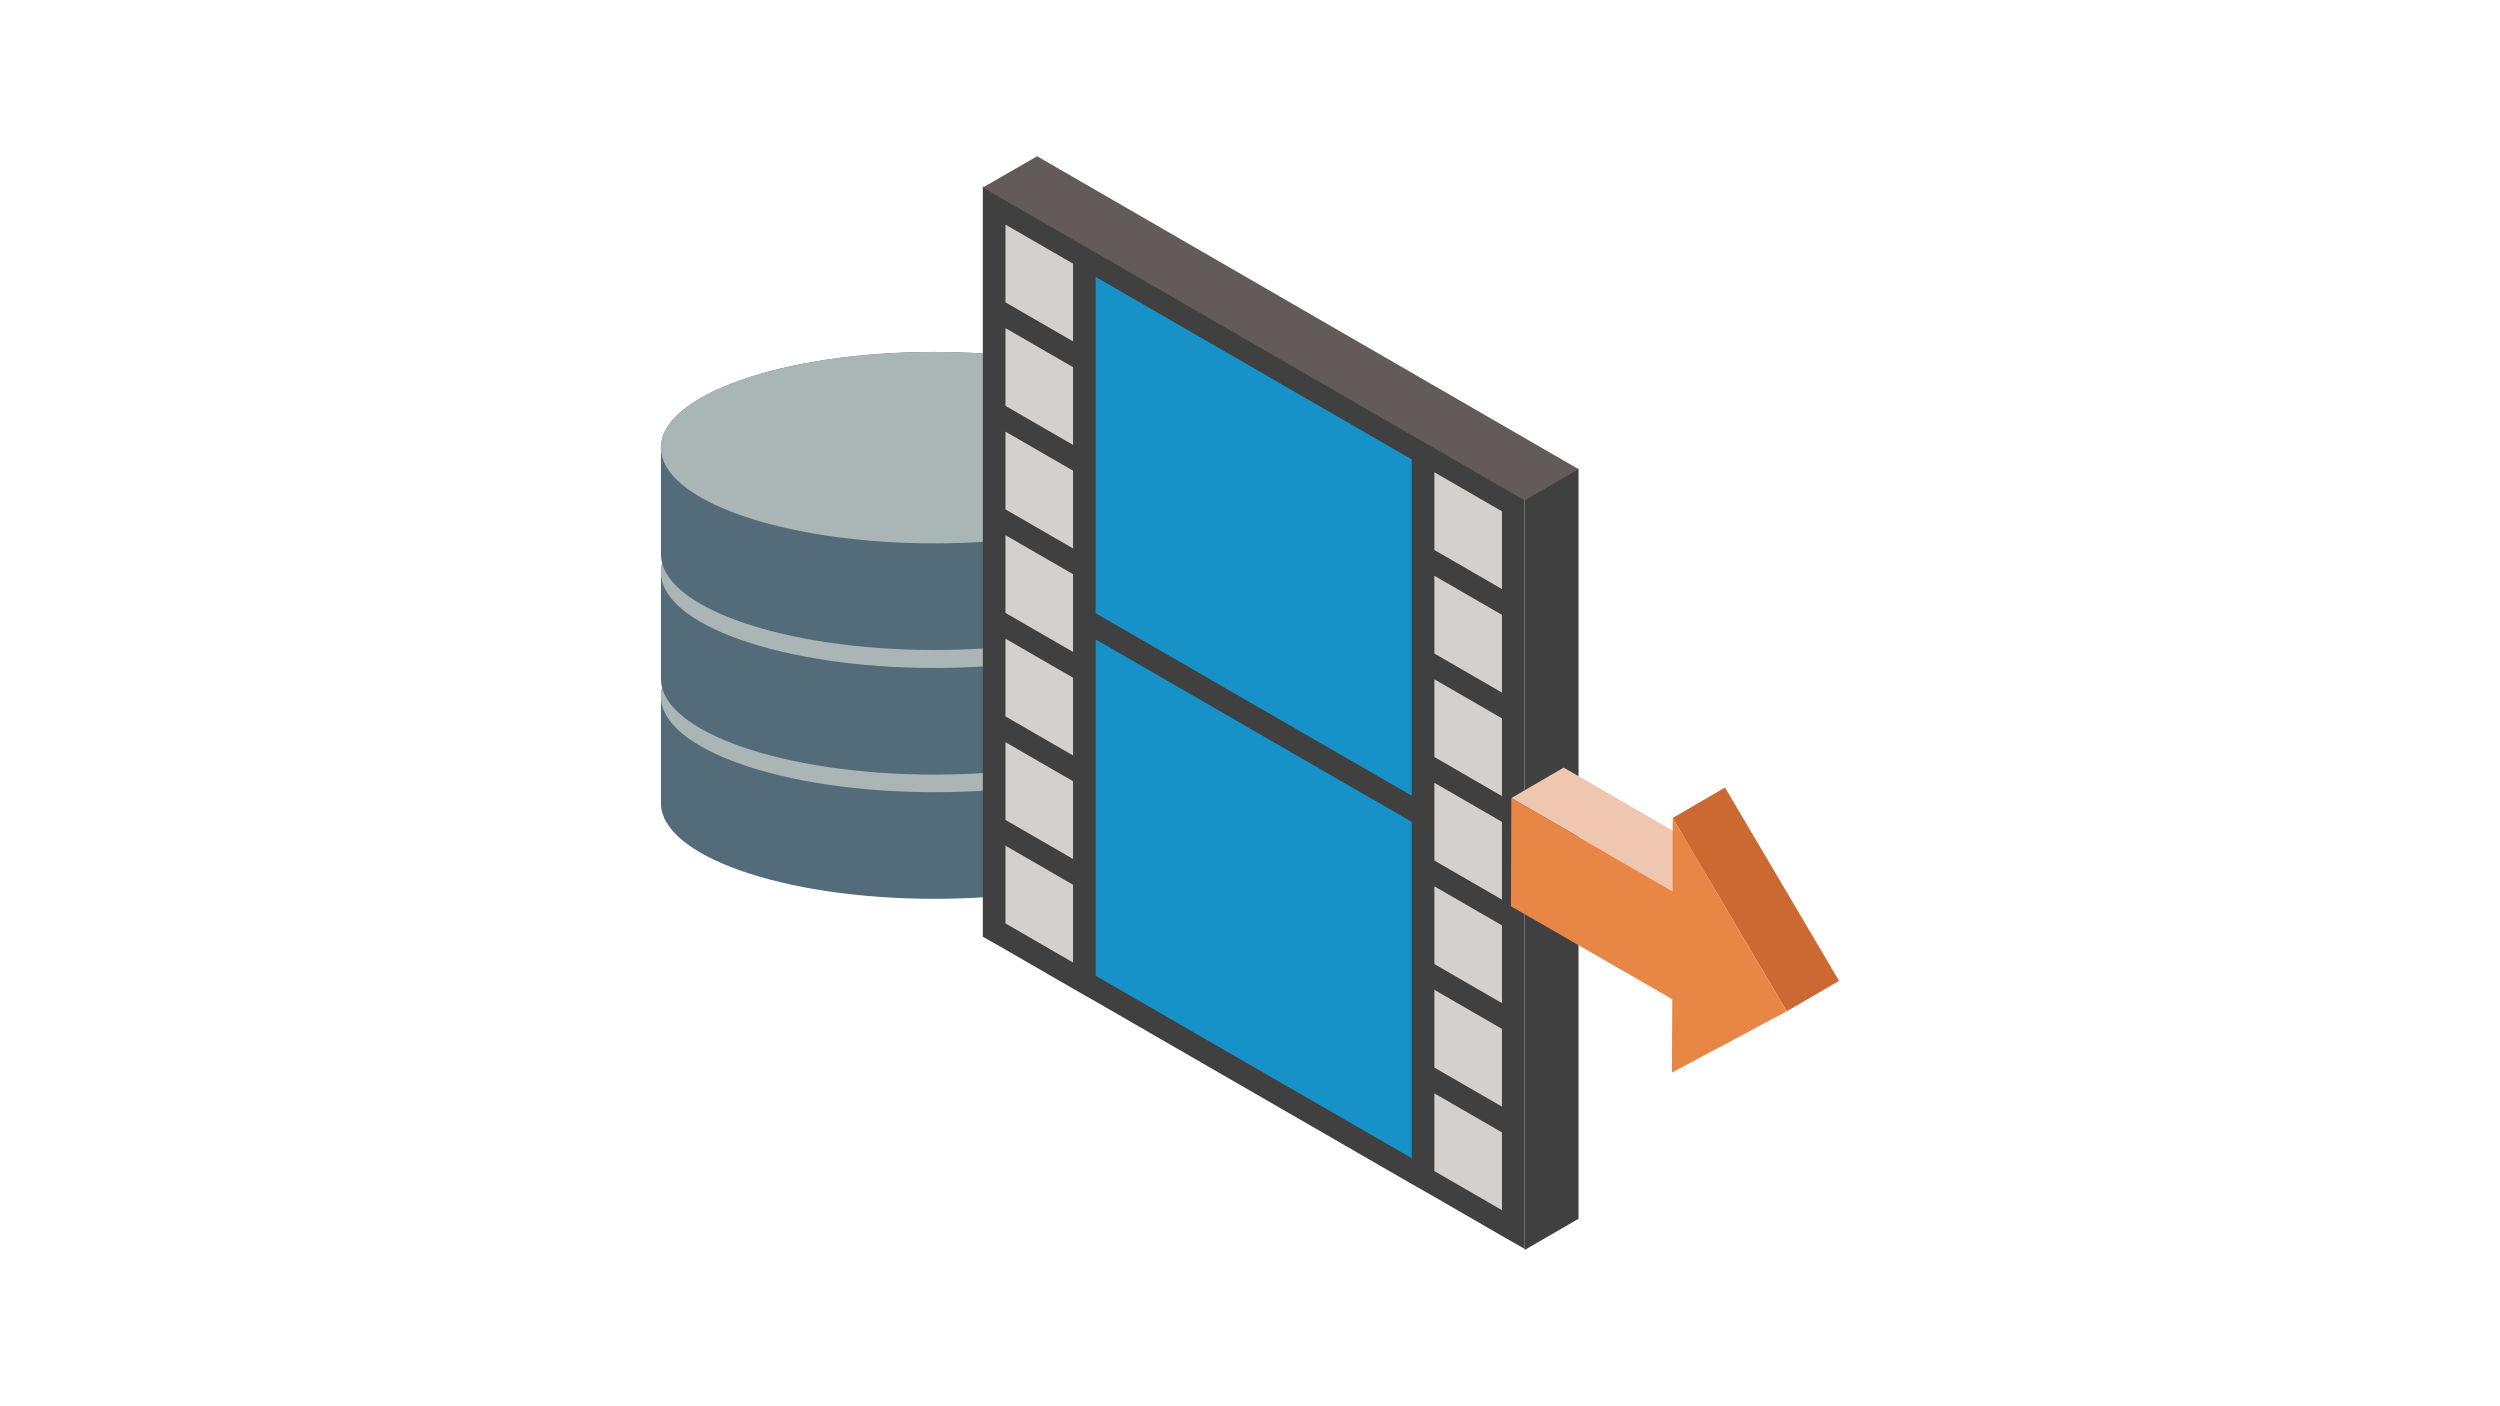 <?xml version="1.0" encoding="utf-8"?>
<!-- Generator: Adobe Illustrator 27.5.0, SVG Export Plug-In . SVG Version: 6.00 Build 0)  -->
<svg version="1.1" xmlns="http://www.w3.org/2000/svg" xmlns:xlink="http://www.w3.org/1999/xlink" x="0px" y="0px"
	 viewBox="0 0 640 360" style="enable-background:new 0 0 640 360;" xml:space="preserve">
<style type="text/css">
	.st0{fill:#FFFFFF;}
	.st1{fill:#546C7A;}
	.st2{fill:#AAB6B5;}
	.st3{fill:#D4D0CE;}
	.st4{fill:#1692C9;}
	.st5{fill:#404040;}
	.st6{fill:#625B59;}
	.st7{fill:#EFC6AF;}
	.st8{fill:#CC6932;}
	.st9{fill:#E88645;}
</style>
<g id="レイヤー_1">
	<rect class="st0" width="640" height="360"/>
	<g>
		<g>
			<g>
				<path class="st1" d="M309.2,178.3c0-13.5-31.3-24.5-70-24.5s-70,11-70,24.5c0,0,0,27.3,0,27.3c0,13.5,31.3,24.5,70,24.5
					s70-11,70-24.5C309.2,205.6,309.2,178.4,309.2,178.3z"/>
				<ellipse class="st2" cx="239.2" cy="178.3" rx="70" ry="24.5"/>
			</g>
			<g>
				<path class="st1" d="M309.2,146.5c0-13.5-31.3-24.5-70-24.5s-70,11-70,24.5c0,0,0,27.3,0,27.3c0,13.5,31.3,24.5,70,24.5
					s70-11,70-24.5C309.2,173.8,309.2,146.5,309.2,146.5z"/>
				<ellipse class="st2" cx="239.2" cy="146.5" rx="70" ry="24.5"/>
			</g>
			<g>
				<path class="st1" d="M309.2,114.6c0-13.5-31.3-24.5-70-24.5s-70,11-70,24.5c0,0,0,27.3,0,27.3c0,13.5,31.3,24.5,70,24.5
					s70-11,70-24.5C309.2,141.9,309.2,114.7,309.2,114.6z"/>
				<ellipse class="st2" cx="239.2" cy="114.6" rx="70" ry="24.5"/>
			</g>
		</g>
		<g>
			<g>
				<g>
					<polygon class="st3" points="386.8,314.5 364.3,301.4 364.3,115.7 386.8,128.7 					"/>
					<polygon class="st3" points="277.3,251.2 254.8,238.2 254.8,52.5 277.3,65.5 					"/>
				</g>
				<polygon class="st4" points="364.3,301.4 278.8,252.1 278.8,66.4 364.3,115.7 				"/>
				<path class="st5" d="M384.5,124.3l-17.3-10l-5.8-3.3l-80.9-46.7l-5.8-3.3l-17.3-10l-5.8-3.3v6.6v19.9v6.6v19.9v6.6v19.9v6.6
					v19.9v6.6v19.9v6.6v19.9v6.6v19.9v6.6l5.8,3.3l17.3,10l5.8,3.3l80.9,46.7l5.8,3.3l17.3,10l5.8,3.3v-6.6v-19.9v-6.6v-19.9v-6.6
					v-19.9v-6.6v-19.9v-6.6v-19.9v-6.6v-19.9v-6.6v-19.9v-6.6L384.5,124.3z M361.4,117.6v86.1L280.5,157V70.9L361.4,117.6z
					 M257.4,57.5l17.3,10v19.9l-17.3-10V57.5z M257.4,84l17.3,10v19.9l-17.3-10V84z M257.4,110.5l17.3,10v19.9l-17.3-10V110.5z
					 M257.4,137l17.3,10v19.9l-17.3-10V137z M257.4,163.5l17.3,10v19.9l-17.3-10V163.5z M257.4,190l17.3,10v19.9l-17.3-10V190z
					 M257.4,236.4v-19.9l17.3,10v19.9L257.4,236.4z M280.5,249.8v-86.1l80.9,46.7v86.1L280.5,249.8z M384.5,309.8l-17.3-10v-19.9
					l17.3,10V309.8z M384.5,283.3l-17.3-10v-19.9l17.3,10V283.3z M384.5,256.8l-17.3-10v-19.9l17.3,10V256.8z M384.5,230.3l-17.3-10
					v-6.6V207v-6.6l17.3,10V230.3z M384.5,203.8l-17.3-10v-19.9l17.3,10V203.8z M384.5,177.3l-17.3-10v-19.9l17.3,10V177.3z
					 M384.5,150.8l-17.3-10v-19.9l17.3,10V150.8z"/>
			</g>
			<polygon class="st5" points="404.1,312 390.3,320 390.3,127.9 404.1,119.9 			"/>
			<polygon class="st6" points="390.3,128.1 251.6,48 265.5,40 404.1,120.1 			"/>
		</g>
		<g>
			<g>
				<polygon class="st7" points="386.9,204.3 400.3,196.5 441.6,220.4 428.2,228.2 				"/>
			</g>
			<g>
				<polygon class="st8" points="428.2,209.4 441.6,201.6 470.8,251.1 457.4,258.9 				"/>
			</g>
			<g>
				<polygon class="st9" points="428.2,209.4 457.4,258.9 428,274.6 428.1,255.8 386.8,232 386.9,204.3 428.2,228.2 				"/>
			</g>
		</g>
	</g>
</g>
<g id="レイヤー_2">
</g>
</svg>
